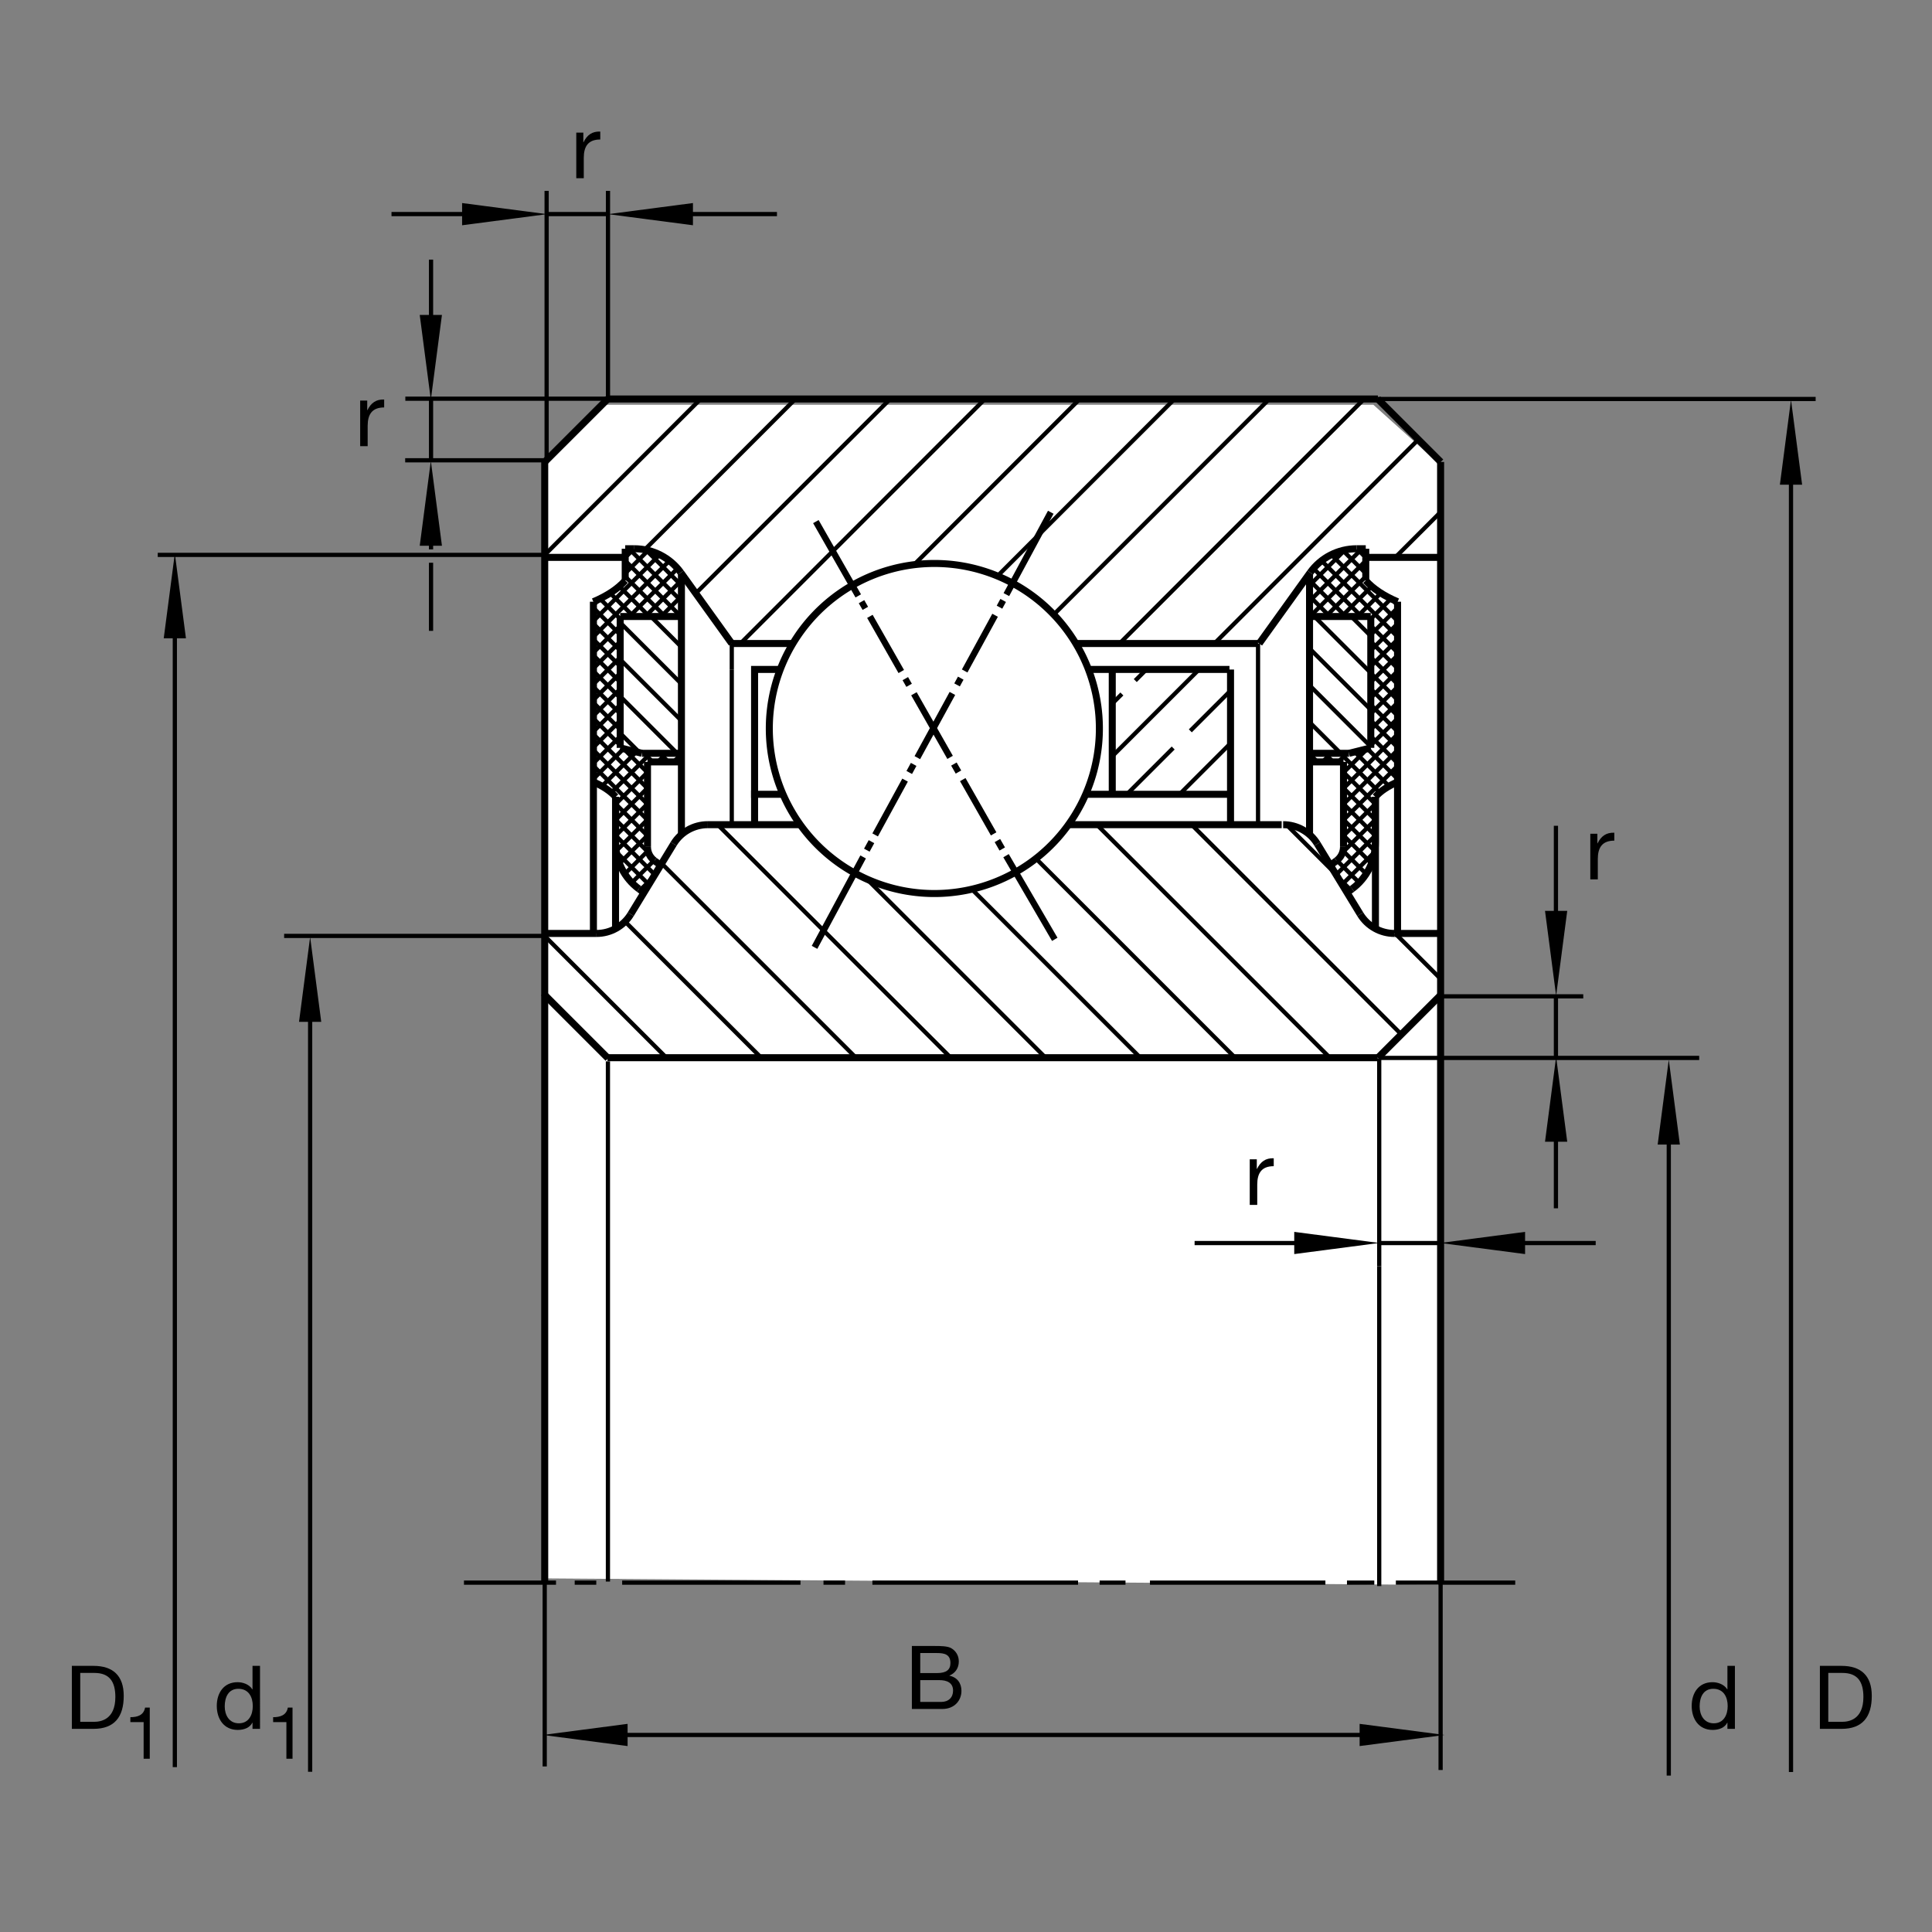 <?xml version="1.0" encoding="utf-8"?>
<!-- Generator: Adobe Illustrator 22.1.0, SVG Export Plug-In . SVG Version: 6.00 Build 0)  -->
<svg version="1.1" id="Ebene_1" xmlns="http://www.w3.org/2000/svg" xmlns:xlink="http://www.w3.org/1999/xlink" x="0px" y="0px"
	 viewBox="0 0 779.531 779.531" style="enable-background:new 0 0 779.531 779.531;" xml:space="preserve">
<rect x="0" y="0" width="779.531" height="779.531" fill="#808080" stroke="none"/>
<style type="text/css">
	.st0{fill:none;}
	.st1{fill:#FFFFFF;}
	.st2{fill:none;stroke:#000000;stroke-width:2.834;stroke-miterlimit:10;}
	.st3{fill:none;stroke:#000000;stroke-width:1.701;stroke-miterlimit:10;}
	.st4{fill-rule:evenodd;clip-rule:evenodd;}
	.st5{fill:#BFBFBF;}
	.st6{fill:none;stroke:#000000;stroke-width:2.551;stroke-miterlimit:10;}
</style>
<rect class="st0" width="779.531" height="779.531"/>
<polygon class="st1" points="219.634,636.855 219.634,185.612 244.558,163.313 554.131,163.313 580.366,186.926 580.366,639.477 "/>
<line class="st2" x1="245.227" y1="160.984" x2="555.952" y2="160.984"/>
<line class="st2" x1="245.117" y1="426.767" x2="555.865" y2="426.767"/>
<line class="st2" x1="219.783" y1="186.396" x2="219.783" y2="401.748"/>
<line class="st2" x1="581.26" y1="186.396" x2="581.26" y2="401.626"/>
<line class="st2" x1="219.783" y1="186.396" x2="245.31" y2="160.871"/>
<line class="st2" x1="219.783" y1="401.445" x2="245.351" y2="427.016"/>
<line class="st2" x1="581.318" y1="186.396" x2="555.869" y2="160.947"/>
<line class="st2" x1="581.148" y1="401.621" x2="555.923" y2="426.845"/>
<polygon class="st2" points="393.135,358.538 393.95,358.33 394.756,358.112 395.561,357.883 396.363,357.646 397.163,357.397 
	397.959,357.138 398.75,356.87 399.541,356.591 400.327,356.303 401.108,356.005 401.885,355.698 402.661,355.38 403.428,355.053 
	404.194,354.714 404.956,354.37 405.713,354.013 406.465,353.647 407.217,353.271 407.959,352.888 408.697,352.495 409.428,352.089 
	410.156,351.68 410.884,351.257 411.602,350.827 412.309,350.388 413.018,349.939 413.716,349.482 414.414,349.016 415.103,348.542 
	415.786,348.059 416.465,347.566 417.134,347.068 417.798,346.557 418.457,346.04 419.111,345.515 419.751,344.983 420.391,344.441 
	421.02,343.891 421.645,343.335 422.266,342.771 422.871,342.197 423.477,341.616 424.073,341.027 424.658,340.434 425.24,339.831 
	425.815,339.221 426.382,338.603 426.938,337.978 427.486,337.348 428.028,336.711 428.559,336.067 429.087,335.415 
	429.604,334.755 430.113,334.091 430.615,333.422 431.103,332.744 431.587,332.063 432.06,331.374 432.529,330.676 432.983,329.975 
	433.438,329.27 433.877,328.559 434.302,327.841 434.727,327.119 435.136,326.389 435.542,325.656 435.938,324.919 436.323,324.174 
	436.699,323.427 437.065,322.675 437.422,321.919 437.763,321.157 438.105,320.39 438.428,319.621 438.75,318.845 439.058,318.068 
	439.355,317.288 439.643,316.501 439.922,315.713 440.19,314.919 440.449,314.124 440.698,313.325 440.938,312.525 441.167,311.719 
	441.386,310.91 441.592,310.1 441.787,309.287 441.978,308.471 442.154,307.654 442.324,306.833 442.48,306.01 442.627,305.188 
	442.763,304.362 442.885,303.535 443.003,302.707 443.11,301.875 443.203,301.045 443.286,300.212 443.359,299.38 443.423,298.545 
	443.477,297.71 443.52,296.872 443.55,296.038 443.574,295.2 443.584,294.362 443.584,293.527 443.574,292.69 443.55,291.853 
	443.52,291.018 443.477,290.183 443.428,289.345 443.365,288.51 443.286,287.678 443.208,286.845 443.11,286.015 443.008,285.183 
	442.891,284.355 442.763,283.527 442.632,282.702 442.485,281.878 442.324,281.057 442.158,280.236 441.983,279.419 
	441.792,278.603 441.596,277.79 441.386,276.98 441.172,276.171 440.943,275.366 440.703,274.565 440.454,273.767 440.195,272.971 
	439.927,272.177 439.648,271.389 439.361,270.603 439.063,269.822 438.76,269.043 438.438,268.269 438.111,267.497 437.773,266.733 
	437.427,265.971 437.075,265.215 436.709,264.46 436.333,263.714 435.948,262.971 435.552,262.232 435.151,261.499 434.736,260.771 
	434.316,260.046 433.886,259.328 433.448,258.618 432.998,257.91 432.539,257.21 432.075,256.516 431.602,255.825 431.113,255.141 
	430.625,254.465 430.127,253.794 429.615,253.13 429.102,252.47 428.574,251.821 428.042,251.174 427.5,250.537 426.953,249.907 
	426.396,249.282 425.83,248.664 425.254,248.054 424.673,247.451 424.087,246.855 423.491,246.267 422.885,245.688 422.28,245.114 
	421.66,244.55 421.035,243.992 420.41,243.442 419.77,242.9 419.126,242.368 418.471,241.84 417.818,241.325 417.154,240.815 
	416.479,240.315 415.801,239.824 415.122,239.34 414.434,238.864 413.736,238.398 413.037,237.942 412.329,237.492 411.616,237.053 
	410.904,236.623 410.176,236.201 409.448,235.788 408.716,235.385 407.978,234.992 407.236,234.607 406.484,234.231 
	405.733,233.867 404.975,233.51 404.214,233.164 403.448,232.824 402.676,232.497 401.904,232.18 401.128,231.872 400.346,231.572 
	399.56,231.284 398.77,231.005 397.978,230.737 397.183,230.479 396.382,230.232 395.581,229.992 394.775,229.763 393.969,229.543 
	393.159,229.336 392.344,229.138 391.529,228.95 390.713,228.774 389.893,228.606 389.068,228.449 388.247,228.303 387.422,228.166 
	386.592,228.039 385.766,227.924 384.931,227.819 384.102,227.724 383.271,227.641 382.436,227.568 381.602,227.505 
	380.766,227.451 379.931,227.41 379.096,227.378 378.259,227.356 377.422,227.346 376.587,227.346 375.749,227.356 374.912,227.378 
	374.074,227.41 373.242,227.451 372.405,227.502 371.573,227.566 370.74,227.639 369.905,227.722 369.073,227.817 368.242,227.922 
	367.414,228.037 366.587,228.164 365.762,228.298 364.939,228.444 364.114,228.604 363.296,228.77 362.478,228.945 361.663,229.133 
	360.849,229.331 360.039,229.541 359.231,229.758 358.425,229.985 357.624,230.224 356.823,230.473 356.028,230.73 355.234,230.998 
	354.446,231.276 353.659,231.565 352.881,231.865 352.102,232.173 351.328,232.49 350.556,232.817 349.793,233.154 349.031,233.501 
	348.274,233.857 347.52,234.223 346.77,234.597 346.028,234.983 345.29,235.376 344.558,235.778 343.828,236.191 343.105,236.611 
	342.388,237.043 341.675,237.483 340.969,237.929 340.268,238.388 339.573,238.852 338.884,239.328 338.201,239.812 
	337.525,240.302 336.853,240.803 336.186,241.313 335.53,241.828 334.878,242.356 334.233,242.888 333.596,243.43 332.964,243.979 
	332.341,244.536 331.723,245.1 331.113,245.673 330.51,246.252 329.914,246.84 329.326,247.436 328.748,248.039 328.174,248.65 
	327.608,249.267 327.051,249.89 326.501,250.522 325.96,251.16 325.427,251.804 324.9,252.456 324.383,253.112 323.874,253.776 
	323.374,254.448 322.881,255.124 322.398,255.808 321.926,256.496 321.46,257.193 321.001,257.893 320.552,258.598 320.113,259.311 
	319.683,260.029 319.26,260.752 318.845,261.479 318.445,262.214 318.052,262.952 317.666,263.693 317.29,264.443 316.924,265.195 
	316.568,265.952 316.223,266.714 315.884,267.48 315.559,268.249 315.24,269.023 314.929,269.799 314.632,270.583 314.345,271.37 
	314.065,272.158 313.796,272.949 313.535,273.745 313.288,274.546 313.049,275.346 312.823,276.152 312.603,276.96 312.393,277.771 
	312.199,278.584 312.009,279.4 311.831,280.217 311.665,281.035 311.509,281.858 311.363,282.683 311.223,283.508 311.098,284.336 
	310.984,285.163 310.879,285.993 310.786,286.826 310.701,287.658 310.625,288.491 310.561,289.326 310.51,290.161 310.466,290.996 
	310.437,291.833 310.415,292.668 310.405,293.505 310.405,294.343 310.415,295.18 310.434,296.018 310.466,296.853 310.51,297.688 
	310.561,298.523 310.623,299.358 310.698,300.19 310.781,301.025 310.876,301.855 310.982,302.685 311.094,303.513 311.223,304.343 
	311.358,305.168 311.504,305.991 311.66,306.814 311.828,307.634 312.004,308.452 312.193,309.265 312.39,310.08 312.598,310.891 
	312.818,311.697 313.047,312.503 313.283,313.305 313.53,314.104 313.789,314.9 314.06,315.693 314.336,316.482 314.626,317.268 
	314.922,318.049 315.229,318.828 315.549,319.602 315.876,320.371 316.214,321.137 316.56,321.9 316.914,322.656 317.28,323.408 
	317.656,324.158 318.042,324.9 318.435,325.639 318.838,326.372 319.25,327.099 319.673,327.822 320.103,328.54 320.539,329.253 
	320.989,329.961 321.445,330.661 321.911,331.355 322.388,332.046 322.868,332.729 323.362,333.405 323.863,334.077 324.37,334.741 
	324.888,335.398 325.413,336.049 325.948,336.694 326.49,337.334 327.036,337.964 327.593,338.589 328.159,339.206 328.733,339.817 
	329.311,340.417 329.9,341.013 330.495,341.602 331.096,342.182 331.709,342.756 332.324,343.32 332.949,343.877 333.579,344.426 
	334.216,344.97 334.863,345.503 335.515,346.027 336.172,346.545 336.836,347.053 337.508,347.553 338.186,348.046 338.865,348.53 
	339.555,349.004 340.251,349.47 340.949,349.929 341.66,350.376 342.37,350.815 343.086,351.245 343.811,351.667 344.538,352.082 
	345.271,352.483 346.008,352.878 346.753,353.262 347.5,353.637 348.254,354.004 349.011,354.36 349.773,354.707 350.539,355.044 
	351.309,355.371 352.08,355.688 352.861,355.999 353.64,356.296 354.426,356.585 355.218,356.862 356.008,357.133 356.806,357.39 
	357.605,357.639 358.404,357.878 359.211,358.108 360.017,358.325 360.83,358.535 361.641,358.73 362.458,358.918 363.274,359.096 
	364.096,359.265 364.917,359.421 365.742,359.568 366.565,359.704 367.393,359.829 368.22,359.943 369.055,360.048 369.885,360.144 
	370.718,360.229 371.55,360.302 372.385,360.366 373.218,360.417 374.055,360.459 374.893,360.493 375.728,360.512 376.563,360.525 
	377.403,360.525 378.238,360.512 379.074,360.493 379.909,360.461 380.747,360.42 381.582,360.366 382.417,360.305 383.247,360.229 
	384.082,360.146 384.912,360.051 385.747,359.946 386.573,359.834 387.403,359.707 388.228,359.57 389.048,359.426 389.873,359.267 
	390.693,359.102 391.509,358.923 392.324,358.735 "/>
<line class="st2" x1="220.068" y1="224.895" x2="252.263" y2="224.895"/>
<line class="st2" x1="252.263" y1="224.895" x2="252.263" y2="221.408"/>
<line class="st2" x1="252.263" y1="221.408" x2="255.938" y2="221.408"/>
<line class="st2" x1="274.704" y1="231.03" x2="295.261" y2="259.643"/>
<line class="st3" x1="295.261" y1="270.105" x2="295.261" y2="332.326"/>
<line class="st3" x1="295.261" y1="259.643" x2="295.261" y2="270.105"/>
<line class="st2" x1="434.102" y1="259.643" x2="507.598" y2="259.643"/>
<line class="st2" x1="295.261" y1="259.643" x2="319.555" y2="259.643"/>
<line class="st2" x1="439.478" y1="270.105" x2="496.069" y2="270.105"/>
<line class="st2" x1="438.042" y1="320.485" x2="496.499" y2="320.485"/>
<polyline class="st2" points="304.46,332.837 304.46,270.105 314.543,270.105 "/>
<polyline class="st2" points="315.798,320.485 304.46,320.485 304.46,318.938 "/>
<path class="st2" d="M274.702,231.03c-4.341-6.04-11.323-9.622-18.764-9.622"/>
<line class="st2" x1="252.263" y1="224.895" x2="252.263" y2="234.245"/>
<path class="st2" d="M239.404,242.795c5.527-2.327,9.924-5.249,12.859-8.55"/>
<line class="st2" x1="239.438" y1="242.78" x2="239.438" y2="376.63"/>
<line class="st2" x1="240.686" y1="376.63" x2="219.819" y2="376.63"/>
<line class="st2" x1="322.779" y1="332.744" x2="285.603" y2="332.744"/>
<line class="st2" x1="517.138" y1="332.744" x2="431.24" y2="332.744"/>
<line class="st2" x1="271.794" y1="340.5" x2="254.497" y2="368.877"/>
<path class="st2" d="M240.686,376.63c5.64,0,10.874-2.939,13.811-7.756"/>
<path class="st2" d="M285.603,332.744c-5.645,0-10.876,2.94-13.811,7.756"/>
<line class="st2" x1="274.948" y1="231.716" x2="274.948" y2="336.911"/>
<line class="st2" x1="274.948" y1="248.745" x2="250.237" y2="248.745"/>
<line class="st2" x1="250.237" y1="248.745" x2="250.237" y2="301.755"/>
<line class="st2" x1="259.023" y1="303.952" x2="274.673" y2="303.952"/>
<line class="st3" x1="507.598" y1="259.643" x2="507.598" y2="332.939"/>
<line class="st2" x1="496.499" y1="332.373" x2="496.499" y2="270.141"/>
<line class="st2" x1="448.779" y1="270.141" x2="448.779" y2="320.454"/>
<line class="st2" x1="259.023" y1="303.952" x2="250.237" y2="301.755"/>
<path class="st2" d="M248.401,321.516c-2.076-2.334-5.183-4.4-9.09-6.043"/>
<line class="st2" x1="248.362" y1="321.474" x2="248.362" y2="374.743"/>
<line class="st2" x1="274.983" y1="307.412" x2="261.25" y2="307.412"/>
<line class="st2" x1="261.25" y1="307.412" x2="261.25" y2="341.706"/>
<line class="st2" x1="264.06" y1="347.28" x2="266.474" y2="349.065"/>
<line class="st2" x1="257.768" y1="358.64" x2="259.756" y2="360.112"/>
<line class="st2" x1="248.401" y1="321.516" x2="248.401" y2="340.063"/>
<path class="st2" d="M248.401,340.063c0,7.327,3.477,14.221,9.367,18.577"/>
<path class="st2" d="M261.25,341.706c0,2.2,1.043,4.268,2.81,5.574"/>
<line class="st3" x1="258.428" y1="359.03" x2="263.499" y2="353.957"/>
<line class="st3" x1="254.936" y1="356.147" x2="263.958" y2="347.124"/>
<line class="st3" x1="252.146" y1="352.563" x2="261.479" y2="343.23"/>
<line class="st3" x1="250" y1="348.335" x2="261.25" y2="337.085"/>
<line class="st3" x1="248.653" y1="343.308" x2="261.25" y2="330.71"/>
<line class="st3" x1="248.401" y1="337.188" x2="261.25" y2="324.336"/>
<line class="st3" x1="248.401" y1="330.813" x2="261.25" y2="317.961"/>
<line class="st3" x1="271.804" y1="307.412" x2="274.721" y2="304.49"/>
<line class="st3" x1="248.401" y1="324.438" x2="261.25" y2="311.589"/>
<line class="st3" x1="265.427" y1="307.412" x2="268.887" y2="303.952"/>
<line class="st3" x1="246.645" y1="319.822" x2="262.514" y2="303.952"/>
<line class="st3" x1="242.861" y1="317.229" x2="256.716" y2="303.374"/>
<line class="st3" x1="239.314" y1="314.401" x2="251.616" y2="302.099"/>
<line class="st3" x1="239.321" y1="308.02" x2="250.237" y2="297.104"/>
<line class="st3" x1="239.331" y1="301.638" x2="250.237" y2="290.73"/>
<line class="st3" x1="239.339" y1="295.256" x2="250.237" y2="284.355"/>
<line class="st3" x1="239.345" y1="288.874" x2="250.237" y2="277.981"/>
<line class="st3" x1="239.355" y1="282.492" x2="250.237" y2="271.609"/>
<line class="st3" x1="273.103" y1="248.745" x2="274.948" y2="246.897"/>
<line class="st3" x1="239.363" y1="276.11" x2="250.237" y2="265.234"/>
<line class="st3" x1="266.728" y1="248.745" x2="274.948" y2="240.525"/>
<line class="st3" x1="239.37" y1="269.729" x2="250.237" y2="258.859"/>
<line class="st3" x1="260.354" y1="248.745" x2="274.948" y2="234.15"/>
<line class="st3" x1="239.378" y1="263.347" x2="250.237" y2="252.487"/>
<line class="st3" x1="253.979" y1="248.745" x2="273.359" y2="229.367"/>
<line class="st3" x1="239.387" y1="256.963" x2="270.09" y2="226.262"/>
<line class="st3" x1="239.395" y1="250.583" x2="266.169" y2="223.806"/>
<line class="st3" x1="239.402" y1="244.199" x2="242.048" y2="241.555"/>
<line class="st3" x1="252.168" y1="231.435" x2="261.468" y2="222.133"/>
<line class="st3" x1="252.229" y1="225" x2="255.754" y2="221.474"/>
<line class="st3" x1="274.948" y1="236.184" x2="260.766" y2="222.002"/>
<line class="st3" x1="274.948" y1="242.558" x2="253.83" y2="221.438"/>
<line class="st3" x1="274.763" y1="248.745" x2="252.217" y2="226.201"/>
<line class="st3" x1="268.386" y1="248.745" x2="252.158" y2="232.514"/>
<line class="st3" x1="262.014" y1="248.745" x2="249.829" y2="236.557"/>
<line class="st3" x1="255.639" y1="248.745" x2="246.174" y2="239.277"/>
<line class="st3" x1="250.237" y1="249.716" x2="242.068" y2="241.545"/>
<line class="st3" x1="250.237" y1="256.091" x2="239.402" y2="245.254"/>
<line class="st3" x1="250.237" y1="262.465" x2="239.392" y2="251.621"/>
<line class="st3" x1="250.237" y1="268.84" x2="239.385" y2="257.985"/>
<line class="st3" x1="250.237" y1="275.215" x2="239.378" y2="264.353"/>
<line class="st3" x1="274.875" y1="306.223" x2="272.603" y2="303.952"/>
<line class="st3" x1="250.237" y1="281.587" x2="239.368" y2="270.72"/>
<line class="st3" x1="269.688" y1="307.412" x2="266.23" y2="303.952"/>
<line class="st3" x1="250.237" y1="287.961" x2="239.363" y2="277.085"/>
<line class="st3" x1="263.313" y1="307.412" x2="259.853" y2="303.952"/>
<line class="st3" x1="250.237" y1="294.336" x2="239.355" y2="283.452"/>
<line class="st3" x1="261.25" y1="311.721" x2="251.631" y2="302.104"/>
<line class="st3" x1="250.237" y1="300.71" x2="239.345" y2="289.817"/>
<line class="st3" x1="261.25" y1="318.095" x2="239.339" y2="296.181"/>
<line class="st3" x1="261.25" y1="324.47" x2="239.331" y2="302.548"/>
<line class="st3" x1="261.25" y1="330.844" x2="239.321" y2="308.913"/>
<line class="st3" x1="261.25" y1="337.219" x2="248.401" y2="324.367"/>
<line class="st3" x1="239.668" y1="315.637" x2="239.311" y2="315.28"/>
<line class="st3" x1="261.758" y1="344.099" x2="248.401" y2="330.742"/>
<line class="st3" x1="264.158" y1="352.874" x2="248.401" y2="337.116"/>
<line class="st3" x1="261.748" y1="356.839" x2="248.718" y2="343.809"/>
<line class="st2" x1="581.426" y1="224.895" x2="551.065" y2="224.895"/>
<line class="st2" x1="551.065" y1="224.895" x2="551.065" y2="221.408"/>
<line class="st2" x1="551.065" y1="221.408" x2="547.388" y2="221.408"/>
<line class="st2" x1="528.628" y1="231.03" x2="508.066" y2="259.643"/>
<path class="st2" d="M547.388,221.408c-7.437,0-14.419,3.581-18.76,9.622"/>
<line class="st2" x1="551.065" y1="224.895" x2="551.065" y2="234.245"/>
<path class="st2" d="M551.065,234.245c2.934,3.301,7.329,6.223,12.856,8.55"/>
<line class="st2" x1="563.886" y1="242.78" x2="563.886" y2="376.63"/>
<line class="st2" x1="562.641" y1="376.63" x2="580.948" y2="376.63"/>
<line class="st2" x1="531.533" y1="340.5" x2="548.833" y2="368.877"/>
<path class="st2" d="M548.833,368.874c2.935,4.817,8.169,7.756,13.808,7.756"/>
<path class="st2" d="M531.533,340.5c-2.934-4.817-8.164-7.756-13.808-7.756"/>
<line class="st2" x1="528.379" y1="231.716" x2="528.379" y2="336.911"/>
<line class="st2" x1="528.379" y1="248.745" x2="553.091" y2="248.745"/>
<line class="st2" x1="553.091" y1="248.745" x2="553.091" y2="301.755"/>
<line class="st2" x1="544.302" y1="303.952" x2="528.653" y2="303.952"/>
<line class="st2" x1="544.302" y1="303.952" x2="553.091" y2="301.755"/>
<path class="st2" d="M564.013,315.473c-3.901,1.643-7.011,3.709-9.086,6.043"/>
<line class="st2" x1="554.966" y1="321.474" x2="554.966" y2="374.743"/>
<line class="st2" x1="528.349" y1="307.412" x2="542.08" y2="307.412"/>
<line class="st2" x1="542.08" y1="307.412" x2="542.08" y2="341.706"/>
<line class="st2" x1="539.268" y1="347.28" x2="536.855" y2="349.065"/>
<line class="st2" x1="545.556" y1="358.64" x2="543.569" y2="360.112"/>
<line class="st2" x1="554.927" y1="321.516" x2="554.927" y2="340.063"/>
<path class="st2" d="M545.556,358.64c5.894-4.355,9.371-11.25,9.371-18.577"/>
<path class="st2" d="M539.268,347.28c1.767-1.306,2.812-3.374,2.812-5.574"/>
<line class="st3" x1="544.903" y1="359.03" x2="539.829" y2="353.957"/>
<line class="st3" x1="548.393" y1="356.147" x2="539.37" y2="347.124"/>
<line class="st3" x1="551.181" y1="352.563" x2="541.85" y2="343.23"/>
<line class="st3" x1="553.325" y1="348.335" x2="542.08" y2="337.085"/>
<line class="st3" x1="554.678" y1="343.308" x2="542.08" y2="330.71"/>
<line class="st3" x1="554.927" y1="337.188" x2="542.08" y2="324.336"/>
<line class="st3" x1="554.927" y1="330.813" x2="542.08" y2="317.961"/>
<line class="st3" x1="531.529" y1="307.412" x2="528.608" y2="304.49"/>
<line class="st3" x1="554.927" y1="324.438" x2="542.08" y2="311.589"/>
<line class="st3" x1="537.901" y1="307.412" x2="534.443" y2="303.952"/>
<line class="st3" x1="556.685" y1="319.822" x2="540.815" y2="303.952"/>
<line class="st3" x1="560.469" y1="317.229" x2="546.612" y2="303.374"/>
<line class="st3" x1="564.013" y1="314.401" x2="551.714" y2="302.099"/>
<line class="st3" x1="564.004" y1="308.02" x2="553.091" y2="297.104"/>
<line class="st3" x1="563.999" y1="301.638" x2="553.091" y2="290.73"/>
<line class="st3" x1="563.99" y1="295.256" x2="553.091" y2="284.355"/>
<line class="st3" x1="563.979" y1="288.874" x2="553.091" y2="277.981"/>
<line class="st3" x1="563.974" y1="282.492" x2="553.091" y2="271.609"/>
<line class="st3" x1="530.224" y1="248.745" x2="528.379" y2="246.897"/>
<line class="st3" x1="563.965" y1="276.11" x2="553.091" y2="265.234"/>
<line class="st3" x1="536.596" y1="248.745" x2="528.379" y2="240.525"/>
<line class="st3" x1="563.955" y1="269.729" x2="553.091" y2="258.859"/>
<line class="st3" x1="542.974" y1="248.745" x2="528.379" y2="234.15"/>
<line class="st3" x1="563.95" y1="263.347" x2="553.091" y2="252.487"/>
<line class="st3" x1="549.345" y1="248.745" x2="529.97" y2="229.367"/>
<line class="st3" x1="563.94" y1="256.963" x2="533.238" y2="226.262"/>
<line class="st3" x1="563.93" y1="250.583" x2="537.158" y2="223.806"/>
<line class="st3" x1="563.926" y1="244.199" x2="561.279" y2="241.555"/>
<line class="st3" x1="551.162" y1="231.435" x2="541.86" y2="222.133"/>
<line class="st3" x1="551.099" y1="225" x2="547.573" y2="221.474"/>
<line class="st3" x1="528.379" y1="236.184" x2="542.563" y2="222.002"/>
<line class="st3" x1="528.379" y1="242.558" x2="549.497" y2="221.438"/>
<line class="st3" x1="528.565" y1="248.745" x2="551.113" y2="226.201"/>
<line class="st3" x1="534.941" y1="248.745" x2="551.172" y2="232.514"/>
<line class="st3" x1="541.313" y1="248.745" x2="553.501" y2="236.557"/>
<line class="st3" x1="547.69" y1="248.745" x2="557.154" y2="239.277"/>
<line class="st3" x1="553.091" y1="249.716" x2="561.264" y2="241.545"/>
<line class="st3" x1="553.091" y1="256.091" x2="563.926" y2="245.254"/>
<line class="st3" x1="553.091" y1="262.465" x2="563.935" y2="251.621"/>
<line class="st3" x1="553.091" y1="268.84" x2="563.94" y2="257.985"/>
<line class="st3" x1="553.091" y1="275.215" x2="563.95" y2="264.353"/>
<line class="st3" x1="528.452" y1="306.223" x2="530.723" y2="303.952"/>
<line class="st3" x1="553.091" y1="281.587" x2="563.96" y2="270.72"/>
<line class="st3" x1="533.638" y1="307.412" x2="537.099" y2="303.952"/>
<line class="st3" x1="553.091" y1="287.961" x2="563.965" y2="277.085"/>
<line class="st3" x1="540.014" y1="307.412" x2="543.471" y2="303.952"/>
<line class="st3" x1="553.091" y1="294.336" x2="563.974" y2="283.452"/>
<line class="st3" x1="542.08" y1="311.721" x2="551.694" y2="302.104"/>
<line class="st3" x1="553.091" y1="300.71" x2="563.984" y2="289.817"/>
<line class="st3" x1="542.08" y1="318.095" x2="563.99" y2="296.181"/>
<line class="st3" x1="542.08" y1="324.47" x2="563.999" y2="302.548"/>
<line class="st3" x1="542.08" y1="330.844" x2="564.009" y2="308.913"/>
<line class="st3" x1="542.08" y1="337.219" x2="554.927" y2="324.367"/>
<line class="st3" x1="563.657" y1="315.637" x2="564.013" y2="315.28"/>
<line class="st3" x1="541.568" y1="344.099" x2="554.927" y2="330.742"/>
<line class="st3" x1="539.17" y1="352.874" x2="554.927" y2="337.116"/>
<line class="st3" x1="541.582" y1="356.839" x2="554.609" y2="343.809"/>
<line class="st3" x1="581.26" y1="638.471" x2="581.26" y2="714.17"/>
<line class="st2" x1="581.26" y1="401.626" x2="581.26" y2="638.471"/>
<line class="st3" x1="219.783" y1="638.471" x2="219.783" y2="712.734"/>
<line class="st2" x1="219.783" y1="401.445" x2="219.783" y2="638.471"/>
<line class="st3" x1="562.974" y1="224.895" x2="581.377" y2="206.494"/>
<line class="st3" x1="489.985" y1="259.643" x2="572.285" y2="177.341"/>
<line class="st3" x1="451.738" y1="259.643" x2="550.401" y2="160.981"/>
<line class="st3" x1="425.146" y1="247.988" x2="512.168" y2="160.966"/>
<line class="st3" x1="402.475" y1="232.417" x2="473.935" y2="160.954"/>
<line class="st3" x1="368.755" y1="227.895" x2="435.708" y2="160.94"/>
<line class="st3" x1="298.76" y1="259.643" x2="397.475" y2="160.925"/>
<line class="st3" x1="280.63" y1="239.528" x2="359.245" y2="160.91"/>
<line class="st3" x1="260.034" y1="221.882" x2="321.016" y2="160.898"/>
<line class="st3" x1="219.783" y1="223.889" x2="282.788" y2="160.883"/>
<line class="st3" x1="581.089" y1="394.79" x2="562.935" y2="376.63"/>
<line class="st3" x1="538.916" y1="352.612" x2="519.121" y2="332.818"/>
<line class="st3" x1="565.415" y1="417.353" x2="480.728" y2="332.668"/>
<line class="st3" x1="536.67" y1="426.855" x2="442.403" y2="332.588"/>
<line class="st3" x1="498.448" y1="426.875" x2="417.978" y2="346.406"/>
<line class="st3" x1="460.224" y1="426.899" x2="392.094" y2="358.77"/>
<line class="st3" x1="422.002" y1="426.919" x2="349.8" y2="354.719"/>
<line class="st3" x1="383.779" y1="426.938" x2="289.599" y2="332.761"/>
<line class="st3" x1="345.556" y1="426.963" x2="266.978" y2="348.386"/>
<line class="st3" x1="307.334" y1="426.982" x2="252.16" y2="371.811"/>
<line class="st3" x1="269.109" y1="427.007" x2="219.729" y2="377.624"/>
<line class="st3" x1="245.308" y1="160.871" x2="163.545" y2="160.871"/>
<line class="st3" x1="220.461" y1="185.72" x2="163.484" y2="185.72"/>
<line class="st3" x1="173.916" y1="227.058" x2="173.916" y2="254.543"/>
<line class="st3" x1="173.916" y1="205.737" x2="173.916" y2="221.665"/>
<line class="st3" x1="173.916" y1="160.293" x2="173.916" y2="186.191"/>
<line class="st3" x1="173.916" y1="104.755" x2="173.916" y2="140.256"/>
<polygon class="st4" points="173.833,161.323 169.353,127.063 178.315,127.063 "/>
<polygon class="st4" points="173.835,185.944 178.318,220.202 169.355,220.202 "/>
<line class="st3" x1="245.313" y1="160.869" x2="245.313" y2="77.016"/>
<line class="st3" x1="220.554" y1="185.92" x2="220.554" y2="77.016"/>
<line class="st3" x1="266.389" y1="86.377" x2="313.493" y2="86.377"/>
<line class="st3" x1="220.962" y1="86.377" x2="245.385" y2="86.377"/>
<line class="st3" x1="157.964" y1="86.377" x2="202.89" y2="86.377"/>
<polygon class="st4" points="220.71,86.409 186.453,90.891 186.453,81.926 "/>
<polygon class="st4" points="245.334,86.409 279.593,81.926 279.593,90.888 "/>
<line class="st3" x1="555.952" y1="160.984" x2="732.583" y2="160.984"/>
<line class="st3" x1="722.636" y1="183.33" x2="722.636" y2="714.975"/>
<polygon class="st4" points="722.636,161.303 727.124,195.561 718.154,195.561 "/>
<line class="st3" x1="556.49" y1="427.06" x2="556.49" y2="510.913"/>
<line class="st3" x1="537.085" y1="501.552" x2="482.002" y2="501.552"/>
<line class="st3" x1="580.865" y1="501.552" x2="557.129" y2="501.552"/>
<polygon class="st4" points="581.089,501.518 615.346,497.036 615.346,506.001 "/>
<polygon class="st4" points="556.469,501.518 522.207,506.001 522.207,497.041 "/>
<line class="st3" x1="643.838" y1="501.552" x2="603.023" y2="501.552"/>
<line class="st3" x1="556.401" y1="426.855" x2="685.595" y2="426.855"/>
<line class="st3" x1="581.25" y1="402.007" x2="638.818" y2="402.007"/>
<line class="st3" x1="627.793" y1="380.608" x2="627.793" y2="333.186"/>
<line class="st3" x1="627.793" y1="427.046" x2="627.793" y2="401.718"/>
<line class="st3" x1="627.793" y1="487.529" x2="627.793" y2="450.263"/>
<polygon class="st4" points="627.871,426.406 632.353,460.669 623.388,460.669 "/>
<polygon class="st4" points="627.871,401.787 623.388,367.526 632.353,367.526 "/>
<line class="st3" x1="673.325" y1="446.045" x2="673.325" y2="716.421"/>
<polygon class="st4" points="673.325,427.559 677.808,461.816 668.843,461.816 "/>
<line class="st3" x1="556.49" y1="510.913" x2="556.49" y2="639.961"/>
<line class="st3" x1="563.208" y1="638.569" x2="611.372" y2="638.569"/>
<line class="st3" x1="543.482" y1="638.569" x2="554.507" y2="638.569"/>
<line class="st3" x1="463.99" y1="638.569" x2="534.776" y2="638.569"/>
<line class="st3" x1="443.677" y1="638.569" x2="454.121" y2="638.569"/>
<line class="st3" x1="351.997" y1="638.569" x2="434.975" y2="638.569"/>
<line class="st3" x1="332.268" y1="638.569" x2="340.971" y2="638.569"/>
<line class="st3" x1="251.033" y1="638.569" x2="322.983" y2="638.569"/>
<line class="st3" x1="231.883" y1="638.569" x2="240.586" y2="638.569"/>
<line class="st3" x1="187.202" y1="638.569" x2="224.341" y2="638.569"/>
<polygon class="st4" points="582.842,700.029 548.584,704.511 548.584,695.547 "/>
<line class="st3" x1="555.605" y1="700.029" x2="245.669" y2="700.029"/>
<polygon class="st4" points="218.969,700.029 253.225,695.547 253.225,704.511 "/>
<line class="st3" x1="219.729" y1="377.624" x2="114.643" y2="377.624"/>
<line class="st3" x1="125.134" y1="396.504" x2="125.134" y2="714.883"/>
<polygon class="st4" points="125.134,378.044 129.617,412.305 120.652,412.305 "/>
<line class="st3" x1="219.783" y1="223.889" x2="63.648" y2="223.889"/>
<line class="st3" x1="70.544" y1="257.559" x2="70.544" y2="713.008"/>
<polygon class="st4" points="70.544,223.3 75.027,257.559 66.062,257.559 "/>
<line class="st3" x1="475.938" y1="320.473" x2="496.499" y2="299.912"/>
<line class="st3" x1="480.278" y1="294.883" x2="496.499" y2="278.667"/>
<line class="st3" x1="454.707" y1="320.456" x2="473.354" y2="301.811"/>
<line class="st3" x1="448.779" y1="305.137" x2="483.779" y2="270.141"/>
<line class="st3" x1="458.066" y1="274.604" x2="462.529" y2="270.141"/>
<line class="st3" x1="448.779" y1="283.889" x2="452.661" y2="280.005"/>
<line class="st3" x1="553.091" y1="256.618" x2="545.215" y2="248.745"/>
<line class="st3" x1="553.091" y1="271.491" x2="530.342" y2="248.745"/>
<line class="st3" x1="553.091" y1="286.365" x2="528.443" y2="261.719"/>
<line class="st3" x1="553.091" y1="301.237" x2="528.521" y2="276.667"/>
<line class="st3" x1="540.933" y1="303.952" x2="528.594" y2="291.613"/>
<line class="st3" x1="274.888" y1="260.999" x2="262.634" y2="248.745"/>
<line class="st3" x1="274.814" y1="275.798" x2="250.237" y2="251.223"/>
<line class="st3" x1="274.739" y1="290.598" x2="250.237" y2="266.096"/>
<line class="st3" x1="273.22" y1="303.952" x2="250.237" y2="280.969"/>
<line class="st3" x1="257.903" y1="303.508" x2="250.237" y2="295.842"/>
<g>
	<path d="M367.923,664.128h9.22c2.243,0,5.198,0,6.729,0.926c1.673,0.997,2.99,2.813,2.99,5.305c0,2.705-1.424,4.734-3.773,5.695
		v0.071c3.132,0.641,4.841,2.99,4.841,6.123c0,3.738-2.67,7.298-7.725,7.298h-12.281V664.128z M371.305,675.057h6.764
		c3.845,0,5.411-1.389,5.411-4.059c0-3.524-2.492-4.022-5.411-4.022h-6.764V675.057z M371.305,686.698h8.472
		c2.919,0,4.771-1.78,4.771-4.557c0-3.311-2.67-4.236-5.518-4.236h-7.725V686.698z"/>
</g>
<g>
	<path d="M232.518,53.507h2.848v3.88h0.071c1.459-2.955,3.488-4.414,6.764-4.307v3.204c-4.877,0-6.657,2.777-6.657,7.44v8.188
		h-3.026V53.507z"/>
</g>
<g>
	<path d="M145.323,161.622h2.848v3.88h0.071c1.459-2.955,3.488-4.414,6.764-4.307v3.204c-4.877,0-6.657,2.777-6.657,7.44v8.188
		h-3.026V161.622z"/>
</g>
<g>
	<path d="M734.3,672.15h8.722c7.832,0,12.211,3.916,12.211,12.104c0,8.508-3.738,13.313-12.211,13.313H734.3V672.15z
		 M737.682,694.721h5.625c2.313,0,8.544-0.641,8.544-10.004c0-6.052-2.243-9.718-8.473-9.718h-5.696V694.721z"/>
</g>
<g>
	<path d="M700.014,697.568h-3.025v-2.492h-0.071c-0.997,2.029-3.347,2.919-5.874,2.919c-5.66,0-8.473-4.485-8.473-9.683
		s2.777-9.576,8.401-9.576c1.887,0,4.593,0.712,5.945,2.884h0.071v-9.47h3.025V697.568z M691.471,695.325
		c4.058,0,5.624-3.488,5.624-6.941c0-3.631-1.638-6.978-5.803-6.978c-4.129,0-5.518,3.524-5.518,7.12
		C685.775,691.979,687.555,695.325,691.471,695.325z"/>
</g>
<g>
	<path d="M28.993,672.15h8.722c7.832,0,12.21,3.916,12.21,12.104c0,8.508-3.738,13.313-12.21,13.313h-8.722V672.15z M32.375,694.721
		h5.625c2.314,0,8.543-0.641,8.543-10.004c0-6.052-2.243-9.718-8.472-9.718h-5.696V694.721z"/>
</g>
<g>
	<path d="M104.912,697.568h-3.026v-2.492h-0.071c-0.997,2.029-3.346,2.919-5.874,2.919c-5.66,0-8.472-4.485-8.472-9.683
		s2.776-9.576,8.401-9.576c1.887,0,4.592,0.712,5.945,2.884h0.071v-9.47h3.026V697.568z M96.368,695.325
		c4.058,0,5.625-3.488,5.625-6.941c0-3.631-1.637-6.978-5.802-6.978c-4.129,0-5.518,3.524-5.518,7.12
		C90.672,691.979,92.452,695.325,96.368,695.325z"/>
</g>
<g>
	<path d="M60.427,709.619h-2.473v-14.782H52.6v-1.979c2.822,0,5.383-0.757,5.936-3.87h1.891V709.619z"/>
</g>
<g>
	<path d="M118.03,709.619h-2.473v-14.782h-5.354v-1.979c2.822,0,5.383-0.757,5.936-3.87h1.891V709.619z"/>
</g>
<g>
	<path d="M641.664,336.41h2.848v3.88h0.071c1.459-2.955,3.488-4.414,6.764-4.307v3.204c-4.877,0-6.657,2.777-6.657,7.44v8.188
		h-3.025V336.41z"/>
</g>
<g>
	<path d="M504.252,467.763h2.848v3.88h0.071c1.459-2.954,3.488-4.414,6.764-4.308v3.204c-4.877,0-6.657,2.776-6.657,7.44v8.188
		h-3.025V467.763z"/>
</g>
<line class="st3" x1="245.288" y1="428.237" x2="245.288" y2="638.134"/>
<path class="st5" d="M219.634,636.855"/>
<path class="st5" d="M219.634,185.612"/>
<g>
	<line class="st6" x1="405.918" y1="345.251" x2="425.581" y2="379.011"/>
	<line class="st6" x1="402.441" y1="339.145" x2="404.389" y2="342.551"/>
	<line class="st6" x1="388.457" y1="314.558" x2="400.918" y2="336.455"/>
	<line class="st6" x1="384.883" y1="308.281" x2="386.723" y2="311.508"/>
	<line class="st6" x1="368.753" y1="279.919" x2="383.349" y2="305.586"/>
	<line class="st6" x1="365.281" y1="273.818" x2="366.809" y2="276.511"/>
	<line class="st6" x1="350.984" y1="248.693" x2="363.645" y2="270.947"/>
	<line class="st6" x1="347.613" y1="242.766" x2="349.145" y2="245.464"/>
	<line class="st6" x1="329.189" y1="210.454" x2="346.289" y2="240.434"/>
</g>
<g>
	<line class="st6" x1="348.259" y1="345.762" x2="328.65" y2="382.243"/>
	<line class="st6" x1="351.626" y1="339.594" x2="349.749" y2="343.032"/>
	<line class="st6" x1="365.183" y1="314.76" x2="353.108" y2="336.875"/>
	<line class="st6" x1="368.645" y1="308.422" x2="366.868" y2="311.682"/>
	<line class="st6" x1="384.278" y1="279.788" x2="370.132" y2="305.7"/>
	<line class="st6" x1="387.646" y1="273.623" x2="386.157" y2="276.345"/>
	<line class="st6" x1="401.499" y1="248.252" x2="389.228" y2="270.725"/>
	<line class="st6" x1="404.76" y1="242.268" x2="403.281" y2="244.987"/>
	<line class="st6" x1="423.969" y1="206.684" x2="406.055" y2="239.912"/>
</g>
</svg>
